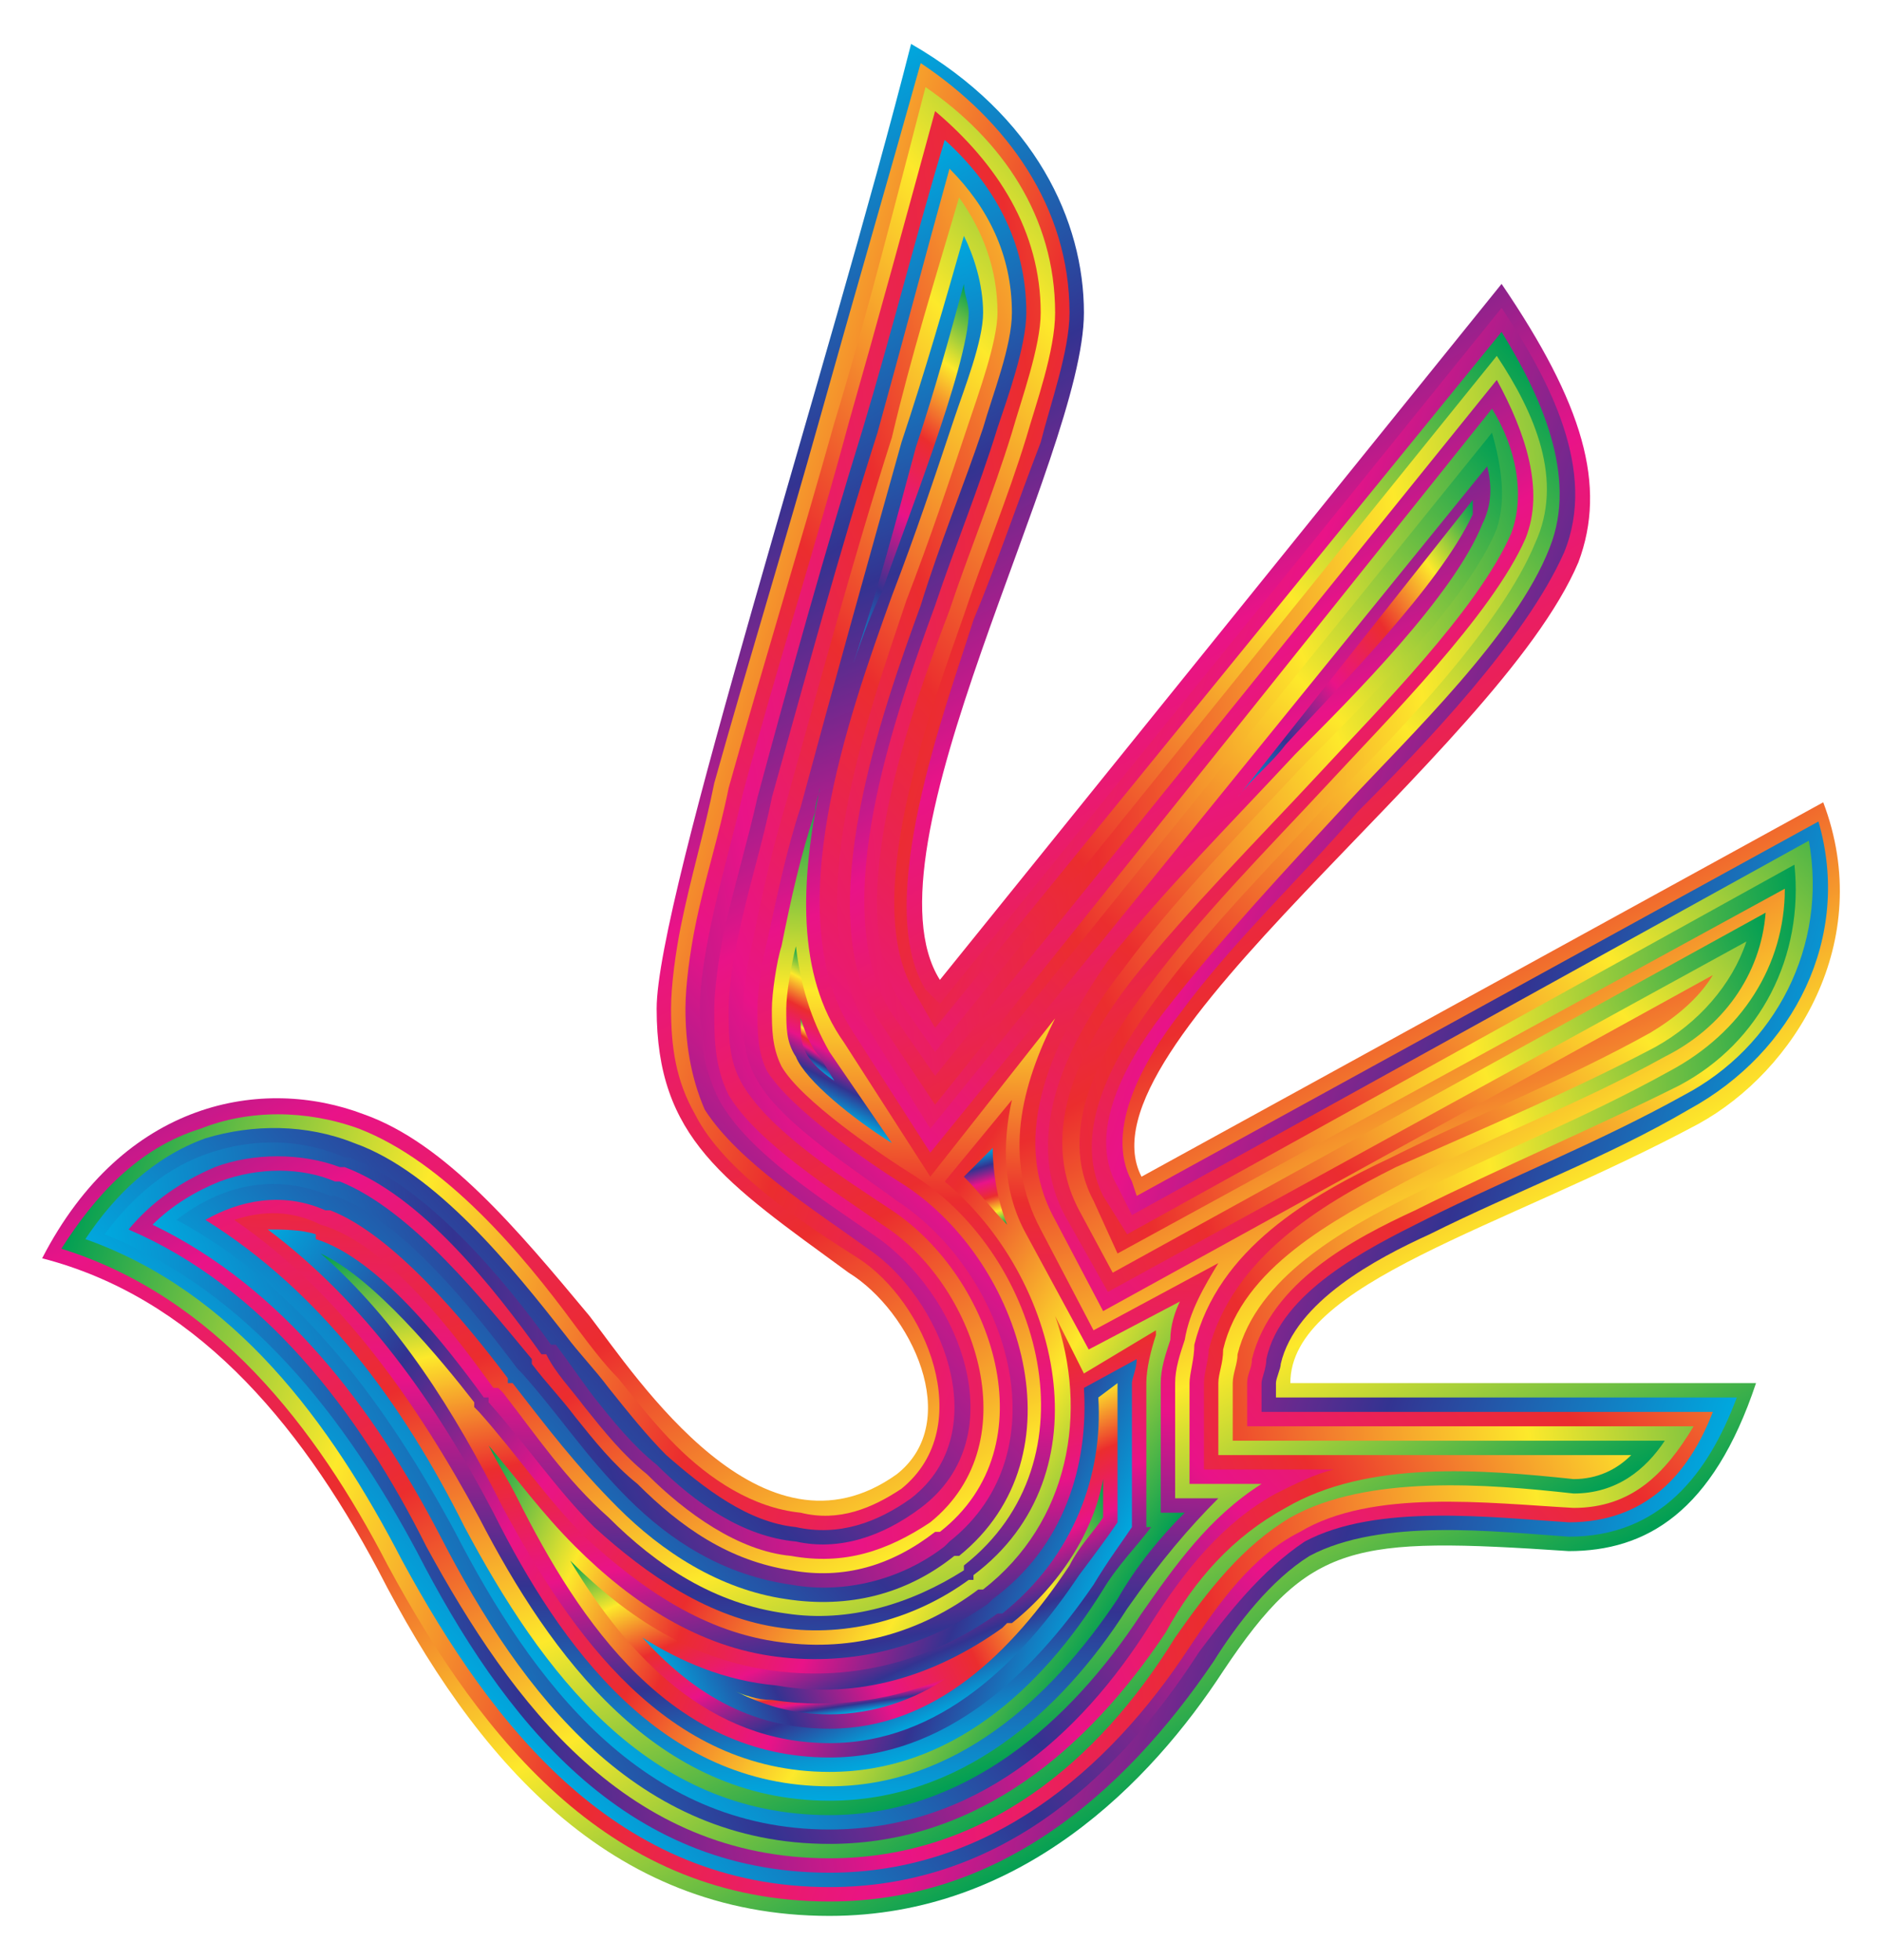 <svg xmlns="http://www.w3.org/2000/svg" viewBox="498 -14.45 1564 1628.901"><linearGradient id="a" gradientUnits="userSpaceOnUse" x1="81.865" y1="737.398" x2="1501.09" y2="737.398" gradientTransform="matrix(.465 .854 .854 -.465 256.884 474.343)"><stop offset="0" stop-color="#00a8de"/><stop offset=".2" stop-color="#333391"/><stop offset=".4" stop-color="#e91388"/><stop offset=".6" stop-color="#eb2d2e"/><stop offset=".8" stop-color="#fde92b"/><stop offset="1" stop-color="#009e54"/></linearGradient><path fill="url(#a)" d="M533.03 1031.395c67.823-131.656 183.52-151.604 267.302-119.687 67.822 23.938 127.666 95.75 187.51 167.562 39.895 51.865 143.624 211.448 255.332 131.656 55.854-43.885 11.969-135.645-39.896-167.562-103.729-75.802-159.583-111.708-159.583-219.426 0-91.76 143.625-534.603 211.448-801.905 103.729 59.844 143.625 147.614 143.625 223.416 0 119.688-187.51 446.833-119.688 554.551l466.78-578.488c67.823 99.74 87.771 167.562 63.834 231.395-67.823 159.583-418.906 402.947-363.051 510.665l566.519-311.186c43.885 115.697-23.938 223.416-103.73 267.301-163.572 87.77-339.113 131.656-339.113 215.437h386.989c-35.906 107.719-91.76 139.635-155.594 139.635-179.53-11.969-215.437-7.979-287.249 99.74-59.843 91.76-167.562 203.468-327.145 203.468-183.52 0-295.228-131.656-375.02-287.25-67.822-127.666-155.593-227.405-279.27-259.322z"/><linearGradient id="b" gradientUnits="userSpaceOnUse" x1="68.467" y1="804.949" x2="1470.249" y2="804.949" gradientTransform="scale(-.972 .972) rotate(-17.87 -100.966 7610.75)"><stop offset="0" stop-color="#00a8de"/><stop offset=".2" stop-color="#333391"/><stop offset=".4" stop-color="#e91388"/><stop offset=".6" stop-color="#eb2d2e"/><stop offset=".8" stop-color="#fde92b"/><stop offset="1" stop-color="#009e54"/></linearGradient><path fill="url(#b)" d="M548.989 1023.416c127.666 39.896 211.447 147.614 271.29 263.312 79.792 147.614 187.51 279.27 367.041 279.27 139.635 0 243.364-87.77 319.166-199.479 19.948-31.916 47.875-67.822 79.791-87.77 59.844-31.917 155.594-19.948 215.437-15.958 75.802 0 115.698-51.865 139.635-115.698H1558.35v-11.969c0-3.99 3.99-11.968 3.99-15.958 11.969-51.864 79.791-87.77 123.677-107.719 71.812-35.906 147.614-63.833 215.437-103.728 87.77-47.875 135.645-143.625 107.718-239.375l-566.52 311.187-3.989-11.969c-23.937-43.885 11.97-103.729 39.896-139.635 43.885-59.843 99.74-111.708 147.614-167.562 55.854-55.854 139.635-143.624 171.552-215.437 27.927-67.823-11.969-143.624-51.865-203.468l-466.78 578.488-11.968-11.969c-43.886-71.812 15.958-231.395 39.895-307.197 19.948-47.875 35.907-95.75 55.854-147.614 7.98-31.917 23.938-75.802 23.938-107.719 0-87.77-51.865-159.583-123.677-207.457-27.927 99.739-55.854 195.489-83.78 295.228s-59.844 203.468-87.771 303.207c-7.98 39.896-19.948 79.792-27.927 119.688-3.99 19.948-7.98 47.875-7.98 67.823 0 31.916 3.99 59.843 19.948 87.77 23.938 47.875 91.76 91.76 135.646 119.687 55.854 35.906 99.74 139.635 35.906 191.5-23.937 15.958-51.864 27.927-83.781 19.948-39.896-3.99-75.802-27.927-103.729-55.854-15.958-15.959-31.917-35.906-47.875-55.854-11.969-11.97-23.937-27.927-35.906-43.886-43.885-59.843-107.718-135.645-179.53-163.572-43.886-15.959-91.761-15.959-131.657 0-51.864 15.958-87.77 55.854-115.697 99.74z"/><linearGradient id="c" gradientUnits="userSpaceOnUse" x1="102.773" y1="713.472" x2="1525.391" y2="713.472" gradientTransform="scale(.972 -.972) rotate(41.385 3192.554 667.175)"><stop offset="0" stop-color="#00a8de"/><stop offset=".2" stop-color="#333391"/><stop offset=".4" stop-color="#e91388"/><stop offset=".6" stop-color="#eb2d2e"/><stop offset=".8" stop-color="#fde92b"/><stop offset="1" stop-color="#009e54"/></linearGradient><path fill="url(#c)" d="M568.936 1015.437c123.677 43.885 203.469 151.604 263.312 267.301 75.802 139.635 179.53 271.291 355.072 271.291 135.646 0 235.385-83.78 307.197-195.489 23.938-31.916 51.865-67.822 87.77-91.76 59.844-31.916 155.594-19.948 219.427-15.958 63.834 0 99.74-39.896 119.688-91.76h-375.02v-23.938c0-3.99 3.99-11.969 3.99-19.948 11.968-55.854 83.78-91.76 131.655-115.697 71.813-35.907 143.625-63.834 215.437-103.73 75.802-39.895 119.687-123.676 103.729-211.447l-562.53 311.187-11.968-23.937c-27.927-47.875 11.968-111.708 43.885-151.604 43.885-55.854 95.75-111.708 147.614-167.562 51.865-55.854 139.635-139.635 167.562-211.448 23.938-59.843-7.979-127.666-39.895-179.53l-470.77 578.488-15.959-27.927c-47.874-75.802 11.97-235.385 39.896-315.177 15.959-47.874 35.906-95.75 51.865-147.614 7.979-27.927 23.937-71.812 23.937-103.729 0-79.791-43.885-143.624-107.718-187.51-23.938 91.76-47.875 187.51-75.802 279.27-27.927 99.74-59.844 203.469-87.77 303.208-7.98 39.896-19.949 75.802-27.928 115.698-3.99 19.948-7.979 47.875-7.979 67.823 0 27.927 3.99 55.854 15.958 83.78 27.927 43.886 91.76 83.782 135.646 115.698 59.843 39.896 107.718 151.604 35.906 207.458-27.927 19.948-59.844 31.916-95.75 23.937-39.895-3.99-75.802-31.916-107.718-59.843-15.958-15.959-31.917-35.906-47.875-55.854-11.969-15.959-23.937-27.927-35.906-43.886-43.886-55.854-107.719-135.645-175.541-159.582-39.896-15.959-83.781-15.959-123.677-3.99-43.886 15.958-75.802 47.875-99.74 83.781z"/><linearGradient id="d" gradientUnits="userSpaceOnUse" x1="53.234" y1="775.819" x2="1527.512" y2="775.819" gradientTransform="matrix(.963 -.138 -.138 -.963 625.713 1660.586)"><stop offset="0" stop-color="#00a8de"/><stop offset=".2" stop-color="#333391"/><stop offset=".4" stop-color="#e91388"/><stop offset=".6" stop-color="#eb2d2e"/><stop offset=".8" stop-color="#fde92b"/><stop offset="1" stop-color="#009e54"/></linearGradient><path fill="url(#d)" d="M584.895 1011.447c119.687 47.875 199.478 151.604 259.322 263.312 71.812 139.635 171.552 267.302 343.103 267.302 131.656 0 231.396-83.781 299.218-187.51 23.938-35.906 51.865-75.802 91.76-95.75 59.844-35.906 155.594-23.938 227.406-19.948 47.875 0 75.802-27.927 99.74-67.823h-371.031v-35.906c0-7.98 3.99-11.969 3.99-19.948 15.958-63.833 83.78-99.74 135.645-123.677 71.812-35.906 147.614-67.822 219.427-103.729 67.822-35.906 103.729-107.718 95.75-183.52l-554.551 307.197-19.948-31.916c-27.927-55.854 11.969-119.688 43.885-163.573 43.885-59.843 99.74-115.697 151.604-171.551 51.865-51.865 135.646-139.635 163.573-207.458 23.937-51.864 0-107.719-31.917-155.593l-466.78 578.487-27.927-39.895c-51.864-79.792 7.979-243.364 39.896-327.145 15.958-47.875 35.906-95.75 51.864-147.614 7.98-27.927 23.938-71.813 23.938-99.74 0-67.822-35.907-123.676-87.771-167.562-23.938 87.77-47.875 175.542-71.812 259.323-27.928 103.729-59.844 203.468-87.771 307.197-7.98 35.906-19.948 75.802-27.927 115.697-3.99 19.948-7.98 43.886-7.98 63.834 0 27.927 3.99 51.864 15.96 75.802 23.937 43.885 87.77 83.78 127.666 111.708 71.812 47.875 119.687 167.562 39.895 227.405-31.916 23.938-67.823 35.906-103.729 27.927-43.885-3.99-83.78-31.916-115.698-63.833-19.947-15.958-35.906-35.906-51.864-55.854-11.969-15.958-19.948-27.927-31.917-43.885h-3.99c-39.895-55.854-103.728-131.656-167.561-155.594h-3.99c-35.906-15.958-75.802-15.958-111.708-3.99-35.906 11.97-63.833 35.907-87.77 67.823z"/><linearGradient id="e" gradientUnits="userSpaceOnUse" x1="168.935" y1="724.506" x2="1451.45" y2="724.506" gradientTransform="matrix(.486 .842 .842 -.486 269.233 497.761)"><stop offset="0" stop-color="#00a8de"/><stop offset=".2" stop-color="#333391"/><stop offset=".4" stop-color="#e91388"/><stop offset=".6" stop-color="#eb2d2e"/><stop offset=".8" stop-color="#fde92b"/><stop offset="1" stop-color="#009e54"/></linearGradient><path fill="url(#e)" d="M604.842 1007.458c111.709 47.875 191.5 151.604 247.354 263.312 71.812 131.656 167.562 259.322 335.124 259.322 127.666 0 223.416-79.791 287.25-183.52 27.926-39.896 55.853-75.802 95.75-99.74 63.832-35.906 163.572-27.927 235.384-19.948 35.906 0 59.844-19.947 75.802-43.885h-359.062v-47.875c0-7.98 3.99-15.958 3.99-23.937 15.958-63.834 87.77-103.73 143.625-131.656 71.812-35.906 143.624-63.833 215.437-103.73 59.843-31.916 95.75-87.77 95.75-151.603l-554.551 303.208-19.948-43.886c-31.917-59.843 7.979-127.666 43.885-175.54 43.885-59.845 99.74-115.699 151.604-171.553 47.875-51.864 135.645-139.635 163.572-203.468 15.959-39.895 0-87.77-23.937-131.656l-466.78 578.488-35.906-51.864c-55.854-87.77 3.99-251.343 35.906-339.114 15.958-47.875 35.906-95.75 51.864-147.614 7.98-23.937 23.938-67.823 23.938-95.75 0-59.843-27.927-107.718-67.823-143.624-23.937 79.791-43.885 159.583-67.823 239.374-31.916 103.729-59.843 203.468-87.77 307.197-7.98 35.906-19.948 75.802-27.927 111.708-3.99 19.948-7.98 47.875-7.98 63.834 0 23.937 0 47.875 11.97 71.812 23.937 39.896 87.77 79.791 127.666 107.718 75.802 47.875 123.677 179.531 39.895 247.354-35.906 23.937-71.812 35.906-115.697 27.927-43.886-3.99-87.77-35.907-119.688-67.823-19.947-15.958-35.906-35.906-51.864-55.854-11.969-15.958-23.937-27.927-31.917-43.885h-3.99c-39.895-55.854-99.738-131.656-163.572-155.594h-3.99c-31.916-11.969-71.811-11.969-103.728 0-27.927 11.97-51.865 27.927-71.813 51.865z"/><linearGradient id="f" gradientUnits="userSpaceOnUse" x1="100.738" y1="772.484" x2="1470.074" y2="772.484" gradientTransform="matrix(.89 -.391 -.391 -.89 874.03 1814.632)"><stop offset="0" stop-color="#00a8de"/><stop offset=".2" stop-color="#333391"/><stop offset=".4" stop-color="#e91388"/><stop offset=".6" stop-color="#eb2d2e"/><stop offset=".8" stop-color="#fde92b"/><stop offset="1" stop-color="#009e54"/></linearGradient><path fill="url(#f)" d="M624.79 1003.468c107.719 51.865 183.52 151.604 239.375 259.322 67.822 131.656 163.572 255.333 323.155 255.333 123.677 0 215.437-79.791 279.27-175.541 23.938-43.885 55.854-79.792 99.74-103.729 67.822-39.896 163.572-31.917 239.374-23.937 19.948 0 35.906-7.98 47.875-19.948h-343.103v-59.844c0-7.98 3.99-15.958 3.99-27.927 15.957-67.823 91.76-107.718 151.603-139.635 67.823-35.906 143.625-63.833 215.437-103.729 47.875-23.937 79.791-67.823 83.781-119.687l-542.582 299.218-27.927-51.865c-35.906-67.822 3.99-139.635 43.885-191.5 47.875-59.843 103.73-115.697 155.594-171.55 47.874-51.865 131.656-135.646 159.583-199.48 11.968-31.916 3.99-71.812-15.959-103.728l-462.79 578.488-47.875-71.812c-55.854-87.771 3.99-255.333 35.906-343.104 15.958-51.864 35.906-99.739 51.865-147.614 7.979-27.927 23.937-67.823 23.937-95.75 0-47.875-19.948-87.77-51.864-119.687-19.948 71.813-39.896 147.614-59.844 219.427-31.917 99.739-59.844 203.468-87.77 303.207-7.98 39.896-19.948 75.802-27.928 115.698-3.99 15.958-7.979 43.885-7.979 59.844 0 23.937 0 43.885 11.969 63.833 23.937 39.895 87.77 79.791 123.677 103.729 83.78 55.854 131.656 195.489 39.896 267.301h-3.99c-35.906 27.927-75.802 39.896-119.687 31.917-51.865-7.98-91.76-35.907-127.667-71.813-19.947-15.958-35.906-35.906-51.864-55.854-11.969-15.958-23.937-27.927-35.906-43.885v-3.99c-39.896-47.875-99.74-123.677-159.583-147.614h-3.99c-27.927-11.969-63.833-11.969-95.75 0-19.947 7.98-39.895 19.948-55.854 35.906z"/><linearGradient id="g" gradientUnits="userSpaceOnUse" x1="160.482" y1="758.96" x2="1482.992" y2="758.96" gradientTransform="scale(.972 -.972) rotate(43.967 3066.854 599.81)"><stop offset="0" stop-color="#00a8de"/><stop offset=".2" stop-color="#333391"/><stop offset=".4" stop-color="#e91388"/><stop offset=".6" stop-color="#eb2d2e"/><stop offset=".8" stop-color="#fde92b"/><stop offset="1" stop-color="#009e54"/></linearGradient><path fill="url(#g)" d="M644.738 999.479c103.73 55.854 175.541 155.593 231.395 259.322 63.833 123.677 155.594 247.353 311.187 247.353 119.687 0 207.458-75.802 267.301-171.551 27.928-43.886 59.844-83.781 103.73-107.719 15.958-7.979 31.916-15.958 47.874-19.948h-107.718v-71.812c0-7.98 3.99-19.948 3.99-27.927 19.947-75.802 91.76-119.687 155.593-151.604 71.812-31.916 147.614-63.833 215.437-99.739 35.906-19.948 63.833-51.864 75.802-87.77l-530.614 291.238-35.906-63.833c-35.906-67.823 3.99-147.614 47.875-203.468 43.885-59.844 99.74-115.698 151.604-171.552 47.875-47.875 135.645-135.645 159.583-195.49 7.979-23.936 3.99-51.863-3.99-79.79l-466.78 578.488-51.864-83.781c-59.844-95.75 0-259.323 31.916-355.072 19.948-51.865 35.906-99.74 51.865-147.615 7.979-23.937 23.937-67.822 23.937-91.76 0-35.906-11.968-67.823-31.916-95.75-19.948 67.823-39.896 131.656-55.854 199.479-31.917 99.74-59.844 203.468-87.77 303.208-11.97 39.895-19.949 75.801-27.928 115.697-3.99 15.959-7.979 39.896-7.979 55.854 0 19.948 0 39.896 11.969 59.844 19.947 35.906 83.78 75.802 115.697 99.74 91.76 59.843 139.635 207.457 43.886 283.259l-3.99 3.99c-35.906 27.927-83.78 39.895-127.666 31.916-55.854-7.98-99.74-35.906-135.646-71.812-35.906-35.906-55.854-67.823-87.77-103.73l-3.99-3.989c-35.906-47.875-95.75-123.677-151.604-143.624h-3.99c-47.874-19.948-91.76-7.98-127.666 19.948z"/><linearGradient id="h" gradientUnits="userSpaceOnUse" x1="188.183" y1="701.642" x2="1417.704" y2="701.642" gradientTransform="matrix(.359 .904 .904 -.359 348.083 362.686)"><stop offset="0" stop-color="#00a8de"/><stop offset=".2" stop-color="#333391"/><stop offset=".4" stop-color="#e91388"/><stop offset=".6" stop-color="#eb2d2e"/><stop offset=".8" stop-color="#fde92b"/><stop offset="1" stop-color="#009e54"/></linearGradient><path fill="url(#h)" d="M668.676 999.479c95.75 59.843 163.572 151.603 215.437 255.332 63.833 119.688 151.603 239.375 303.207 239.375 111.708 0 199.479-75.802 259.323-167.562 27.927-39.896 55.854-79.792 99.739-107.719h-59.844v-83.78c0-7.98 3.99-19.949 3.99-31.917 19.948-79.792 95.75-123.677 163.572-155.594 71.813-35.906 143.625-63.833 215.437-103.729 19.948-11.968 39.896-27.927 51.865-47.874l-506.676 279.27-39.896-75.802c-39.896-71.813 0-151.604 43.886-215.437 47.874-59.844 103.728-115.698 155.593-171.552 47.875-47.875 131.656-131.656 155.593-191.5 7.98-15.957 7.98-31.916 3.99-47.874l-462.79 570.509-63.834-99.74c-63.833-95.75-3.99-263.311 31.917-363.05 19.948-51.865 35.906-99.74 51.864-147.615 7.98-23.937 23.938-63.833 23.938-87.77s-7.98-47.875-15.959-63.834c-15.958 55.854-31.916 111.709-51.864 171.552-27.927 99.74-55.854 199.479-83.781 303.208-11.969 35.906-19.948 75.802-27.927 111.708-3.99 15.958-7.98 39.895-7.98 55.854 0 19.948 0 35.906 7.98 51.864 19.948 31.917 83.78 75.802 115.698 95.75 95.75 63.833 147.614 223.416 43.885 307.197h-3.99c-39.895 31.917-87.77 43.885-139.635 35.906-55.854-7.979-103.729-39.896-139.635-75.802-35.906-35.906-59.843-67.822-87.77-103.729h-3.99v-3.99c-35.906-47.874-95.75-119.686-147.614-139.634h-3.99c-35.906-15.959-71.812-7.98-99.74 7.979z"/><linearGradient id="i" gradientUnits="userSpaceOnUse" x1="192.344" y1="520.016" x2="1057.016" y2="520.016" gradientTransform="scale(.973 -.973) rotate(87.436 1720.745 -16.866)"><stop offset="0" stop-color="#00a8de"/><stop offset=".2" stop-color="#333391"/><stop offset=".4" stop-color="#e91388"/><stop offset=".6" stop-color="#eb2d2e"/><stop offset=".8" stop-color="#fde92b"/><stop offset="1" stop-color="#009e54"/></linearGradient><path fill="url(#i)" d="M692.613 999.479c87.77 59.843 151.604 151.603 203.468 247.353 59.844 115.698 147.615 235.385 291.24 235.385 107.718 0 191.499-71.812 247.353-159.583 27.927-39.896 51.864-67.823 75.802-91.76h-35.907v-95.75c0-11.969 3.99-23.937 7.98-35.906 3.989-23.937 15.958-43.885 27.926-63.833l-103.728 55.854-43.886-83.781c-31.916-59.844-15.958-119.687 11.969-175.541l-103.729 131.656-71.812-111.709c-39.896-55.854-35.906-135.645-19.948-211.447 0 3.99-3.99 11.969-3.99 19.948-11.968 35.906-19.947 71.812-27.927 111.708-3.99 11.969-7.979 39.896-7.979 51.865 0 15.958 0 31.916 7.98 47.874 15.958 27.927 79.79 71.813 111.707 91.76 103.73 67.823 151.604 235.385 39.896 323.156v3.99c-43.885 27.927-95.75 43.885-147.614 35.906-59.844-7.98-107.719-39.896-147.614-79.792-35.906-31.916-59.844-67.823-87.771-103.729l-3.99-3.99h-3.99c-31.916-43.885-87.77-119.686-143.624-135.645-23.937-11.968-47.874-11.968-71.812-3.99z"/><linearGradient id="j" gradientUnits="userSpaceOnUse" x1="991.543" y1="1068.601" x2="1302.132" y2="1068.601" gradientTransform="matrix(.796 -.558 -.558 -.796 1307.063 2015.732)"><stop offset="0" stop-color="#00a8de"/><stop offset=".2" stop-color="#333391"/><stop offset=".4" stop-color="#e91388"/><stop offset=".6" stop-color="#eb2d2e"/><stop offset=".8" stop-color="#fde92b"/><stop offset="1" stop-color="#009e54"/></linearGradient><path fill="url(#j)" d="M1526.434 648.396c11.969-15.958 27.927-27.927 39.896-43.885 43.885-47.875 127.666-131.656 155.593-191.5v-11.968l-195.49 247.353z"/><g><linearGradient id="k" gradientUnits="userSpaceOnUse" x1="611.669" y1="1223.152" x2="927.317" y2="1223.152" gradientTransform="scale(.972 -.972) rotate(53.009 2646.402 937.185)"><stop offset="0" stop-color="#00a8de"/><stop offset=".2" stop-color="#333391"/><stop offset=".4" stop-color="#e91388"/><stop offset=".6" stop-color="#eb2d2e"/><stop offset=".8" stop-color="#fde92b"/><stop offset="1" stop-color="#009e54"/></linearGradient><path fill="url(#k)" d="M1207.268 536.688c7.98-23.937 15.958-43.885 23.938-59.843 15.958-47.875 71.812-187.51 71.812-231.396 0-7.979-3.99-15.958-3.99-23.937-11.968 43.885-23.937 87.77-39.895 135.645-15.959 59.844-31.917 119.688-51.865 179.531z"/></g><g><linearGradient id="l" gradientUnits="userSpaceOnUse" x1="180.657" y1="444.646" x2="968.577" y2="444.646" gradientTransform="matrix(.813 .534 .534 -.813 407.74 1163.873)"><stop offset="0" stop-color="#00a8de"/><stop offset=".2" stop-color="#333391"/><stop offset=".4" stop-color="#e91388"/><stop offset=".6" stop-color="#eb2d2e"/><stop offset=".8" stop-color="#fde92b"/><stop offset="1" stop-color="#009e54"/></linearGradient><path fill="url(#l)" d="M720.54 1007.458c79.792 59.843 139.635 143.625 187.51 235.385 55.854 111.708 139.635 227.405 279.27 227.405 103.73 0 183.52-71.812 239.375-155.593 15.958-27.927 35.906-51.864 55.854-71.812H1462.6v-107.719c0-11.969 3.99-23.937 7.979-35.906 0-11.969 3.99-23.937 7.979-31.917l-75.802 39.896-51.864-95.75c-19.948-35.906-19.948-75.801-11.97-111.708l-55.853 67.823c95.75 79.792 135.645 243.364 23.937 327.145v3.99h-3.99c-43.885 31.916-99.739 47.875-155.593 39.895-59.843-7.979-111.708-43.885-155.593-83.78-31.917-31.917-55.854-67.823-87.77-103.73v-3.99h-3.99c-31.917-43.884-87.77-115.697-139.635-131.655v-3.99c-11.969-3.99-27.927-3.99-39.896-3.99z"/></g><g><linearGradient id="m" gradientUnits="userSpaceOnUse" x1="657.798" y1="730.852" x2="768.558" y2="730.852" gradientTransform="scale(.972 -.972) rotate(62.289 2304.479 356.746)"><stop offset="0" stop-color="#00a8de"/><stop offset=".2" stop-color="#333391"/><stop offset=".4" stop-color="#e91388"/><stop offset=".6" stop-color="#eb2d2e"/><stop offset=".8" stop-color="#fde92b"/><stop offset="1" stop-color="#009e54"/></linearGradient><path fill="url(#m)" d="M1239.185 935.645l-51.865-75.801c-15.958-27.928-23.937-55.854-27.927-87.771-3.99 15.958-7.979 39.896-7.979 51.864 0 15.959 0 27.927 7.98 39.896 7.978 19.948 47.874 51.865 79.79 71.813z"/></g><g><linearGradient id="n" gradientUnits="userSpaceOnUse" x1="397.779" y1="297.829" x2="923.006" y2="297.829" gradientTransform="matrix(-.194 -.953 -.953 .194 1554.149 1782.859)"><stop offset="0" stop-color="#00a8de"/><stop offset=".2" stop-color="#333391"/><stop offset=".4" stop-color="#e91388"/><stop offset=".6" stop-color="#eb2d2e"/><stop offset=".8" stop-color="#fde92b"/><stop offset="1" stop-color="#009e54"/></linearGradient><path fill="url(#n)" d="M764.426 1027.406c63.833 55.854 111.708 131.656 151.603 211.447 55.854 103.729 135.646 219.427 271.291 219.427 99.74 0 175.542-67.823 227.406-151.604 11.969-19.948 27.927-35.906 39.896-51.865h-3.99v-119.687c0-11.969 3.99-27.927 7.98-39.896v-3.99l-59.844 35.907-23.938-47.875c27.927 79.791 11.969 171.552-59.844 227.406h-3.99c-47.874 35.906-103.728 51.864-163.572 43.885-63.833-7.98-115.697-43.885-163.572-87.77-31.917-31.917-55.854-67.823-87.77-103.73l-3.99-3.99v-3.989c-27.927-35.906-83.781-103.729-127.666-123.676z"/></g><g><linearGradient id="o" gradientUnits="userSpaceOnUse" x1="807.861" y1="586.571" x2="874.236" y2="586.571" gradientTransform="matrix(.284 .93 .93 -.284 533.831 359.004)"><stop offset="0" stop-color="#00a8de"/><stop offset=".2" stop-color="#333391"/><stop offset=".4" stop-color="#e91388"/><stop offset=".6" stop-color="#eb2d2e"/><stop offset=".8" stop-color="#fde92b"/><stop offset="1" stop-color="#009e54"/></linearGradient><path fill="url(#o)" d="M1334.934 1003.468c-7.979-19.948-11.969-43.885-11.969-63.833l-23.937 23.938c11.969 11.968 23.938 27.927 35.906 39.895z"/></g><g><linearGradient id="p" gradientUnits="userSpaceOnUse" x1="676.727" y1="729.856" x2="706.938" y2="729.856" gradientTransform="scale(.972 -.972) rotate(58.216 2398.944 389.792)"><stop offset="0" stop-color="#00a8de"/><stop offset=".2" stop-color="#333391"/><stop offset=".4" stop-color="#e91388"/><stop offset=".6" stop-color="#eb2d2e"/><stop offset=".8" stop-color="#fde92b"/><stop offset="1" stop-color="#009e54"/></linearGradient><path fill="url(#p)" d="M1191.31 883.781l-11.969-19.948c-7.979-7.979-11.969-19.948-15.958-31.916 0 11.968 0 19.947 3.99 27.927 3.989 7.979 11.968 15.958 23.937 23.937z"/></g><g><linearGradient id="q" gradientUnits="userSpaceOnUse" x1="467.771" y1="239.249" x2="1001.103" y2="239.249" gradientTransform="matrix(-.895 -.38 -.38 .895 1916.749 1292.61)"><stop offset="0" stop-color="#00a8de"/><stop offset=".2" stop-color="#333391"/><stop offset=".4" stop-color="#e91388"/><stop offset=".6" stop-color="#eb2d2e"/><stop offset=".8" stop-color="#fde92b"/><stop offset="1" stop-color="#009e54"/></linearGradient><path fill="url(#q)" d="M904.06 1186.988c7.98 15.959 15.959 27.928 23.938 43.886 51.864 103.729 127.666 215.437 259.322 215.437 95.75 0 167.562-67.823 219.427-143.625 11.968-19.948 23.937-35.906 31.916-47.875v-119.687c0-3.99 3.99-11.969 3.99-19.948l-43.885 23.938c3.989 63.833-15.959 131.655-75.802 175.54l-3.99 3.99c-51.864 35.906-111.708 51.865-175.541 43.886-63.833-7.98-119.687-43.886-167.562-91.76-27.927-27.928-47.875-55.854-71.813-83.782z"/></g><g><linearGradient id="r" gradientUnits="userSpaceOnUse" x1="576.294" y1="259.094" x2="826.095" y2="259.094" gradientTransform="scale(-.973 .973) rotate(-65.744 544.386 2323.691)"><stop offset="0" stop-color="#00a8de"/><stop offset=".2" stop-color="#333391"/><stop offset=".4" stop-color="#e91388"/><stop offset=".6" stop-color="#eb2d2e"/><stop offset=".8" stop-color="#fde92b"/><stop offset="1" stop-color="#009e54"/></linearGradient><path fill="url(#r)" d="M971.883 1282.738c47.875 79.792 115.698 151.604 215.437 151.604 91.76 0 159.583-67.823 207.458-139.635 11.969-15.958 23.938-31.917 31.917-43.885v-115.698l-15.959 11.969c3.99 63.833-19.948 131.656-79.791 179.53h-3.99c-55.854 39.897-119.687 55.855-183.52 47.876-67.823-7.98-123.677-43.886-171.552-91.76z"/></g><g><linearGradient id="s" gradientUnits="userSpaceOnUse" x1="543.615" y1="231.359" x2="957.047" y2="231.359" gradientTransform="scale(.972 -.972) rotate(25.896 4488.9 587.933)"><stop offset="0" stop-color="#00a8de"/><stop offset=".2" stop-color="#333391"/><stop offset=".4" stop-color="#e91388"/><stop offset=".6" stop-color="#eb2d2e"/><stop offset=".8" stop-color="#fde92b"/><stop offset="1" stop-color="#009e54"/></linearGradient><path fill="url(#s)" d="M1031.727 1346.572c39.896 43.885 87.77 75.801 155.593 75.801 87.77 0 151.604-63.833 199.479-135.645 7.979-15.958 19.948-27.927 27.927-39.896v-31.916c-7.98 43.885-35.906 87.77-75.802 119.687h-3.99l-3.989 3.99c-55.854 39.895-119.687 59.843-187.51 47.874-43.885-3.99-79.792-19.948-111.708-39.896z"/></g><g><linearGradient id="t" gradientUnits="userSpaceOnUse" x1="705.674" y1="178.135" x2="739.394" y2="178.135" gradientTransform="matrix(-.139 -.963 -.963 .139 1470.163 2064.67)"><stop offset="0" stop-color="#00a8de"/><stop offset=".2" stop-color="#333391"/><stop offset=".4" stop-color="#e91388"/><stop offset=".6" stop-color="#eb2d2e"/><stop offset=".8" stop-color="#fde92b"/><stop offset="1" stop-color="#009e54"/></linearGradient><path fill="url(#t)" d="M1107.529 1390.457c23.937 11.969 47.875 19.948 79.791 19.948 35.906 0 71.813-11.97 99.74-31.917-43.886 19.948-95.75 27.927-147.615 19.948-11.968 0-23.937-3.99-31.916-7.98z"/></g></svg>